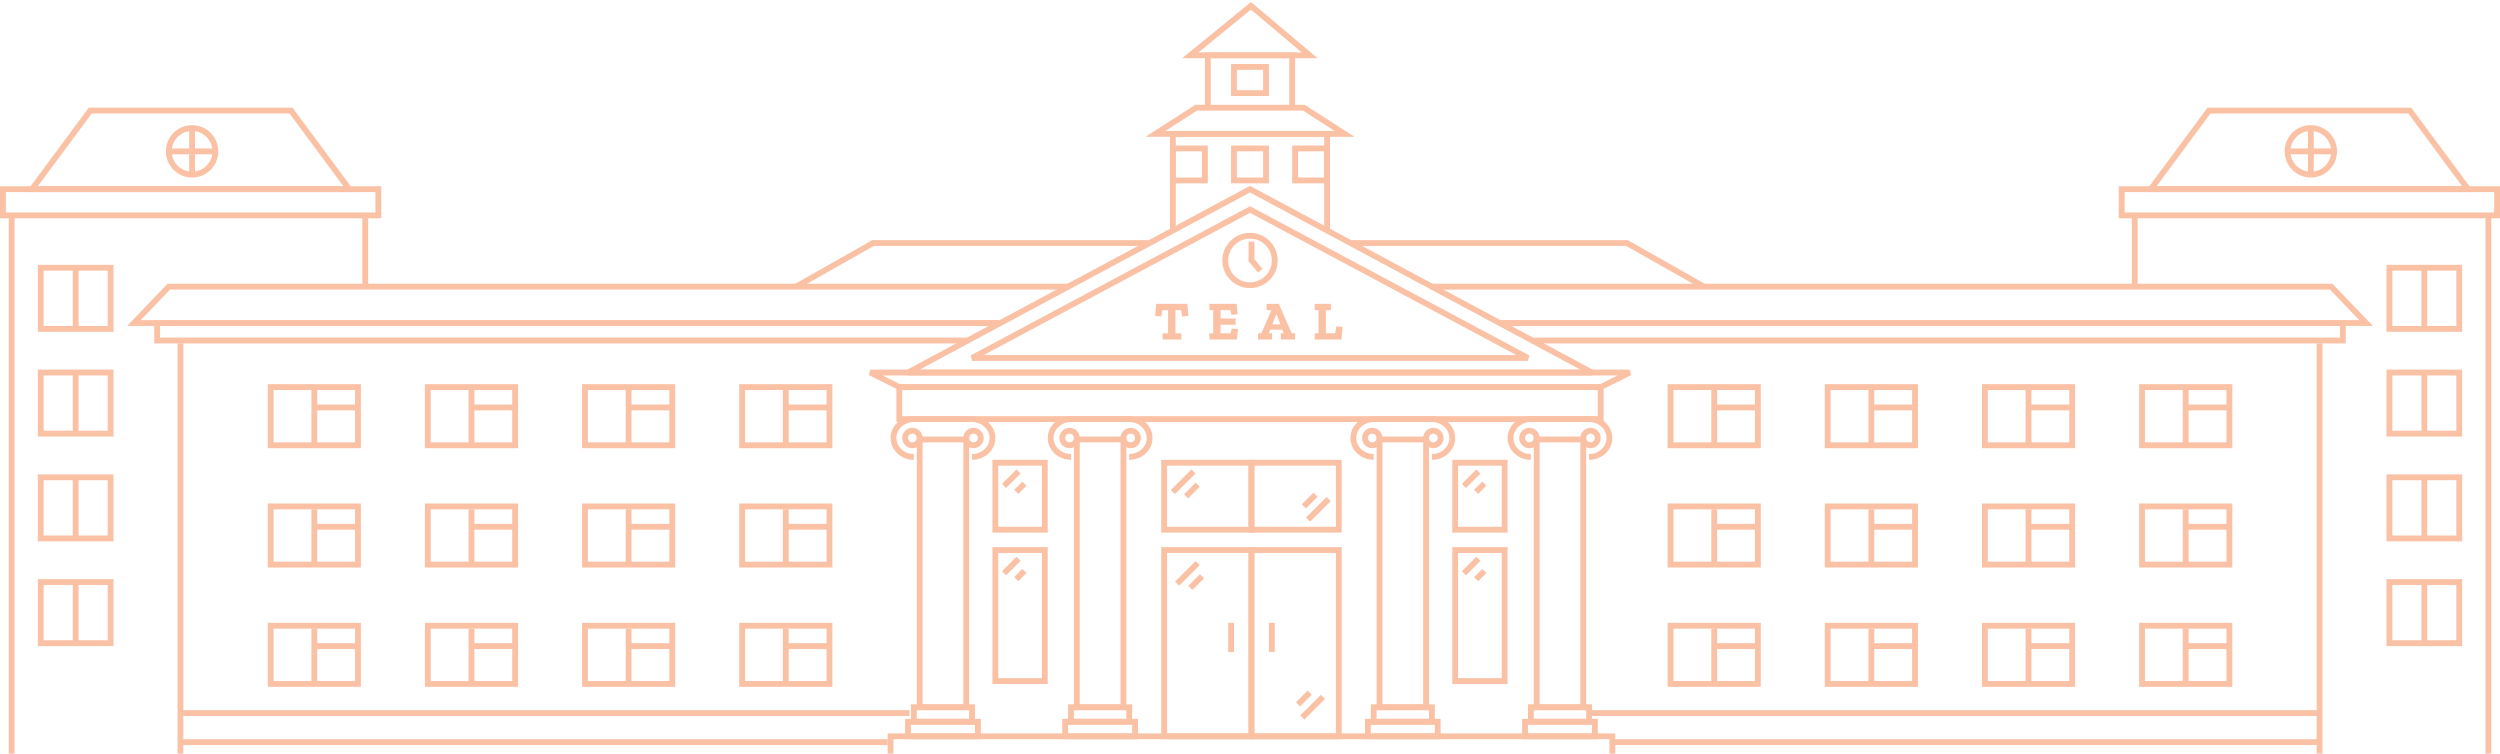 <svg width="859" height="259" viewBox="0 0 859 259" fill="none" xmlns="http://www.w3.org/2000/svg">
<g opacity="0.4">
<rect x="430" y="189" width="30" height="64" stroke="#F4631E" stroke-width="2"/>
<rect x="342" y="189" width="17" height="45" stroke="#F4631E" stroke-width="2"/>
<rect x="500" y="189" width="17" height="45" stroke="#F4631E" stroke-width="2"/>
<rect x="430" y="159" width="30" height="23" stroke="#F4631E" stroke-width="2"/>
<rect x="342" y="159" width="17" height="23" stroke="#F4631E" stroke-width="2"/>
<rect x="500" y="159" width="17" height="23" stroke="#F4631E" stroke-width="2"/>
<rect x="400" y="189" width="30" height="64" stroke="#F4631E" stroke-width="2"/>
<rect x="400" y="159" width="30" height="23" stroke="#F4631E" stroke-width="2"/>
<path d="M456 79V46H403V79" stroke="#F4631E" stroke-width="2"/>
<path d="M444 37V19H415V37" stroke="#F4631E" stroke-width="2"/>
<path d="M435 23H424V32H435V23Z" stroke="#F4631E" stroke-width="2"/>
<path d="M435 51H424V62H435V51Z" stroke="#F4631E" stroke-width="2"/>
<path d="M414 51H403V62H414V51Z" stroke="#F4631E" stroke-width="2"/>
<path d="M456 51H445V62H456V51Z" stroke="#F4631E" stroke-width="2"/>
<path d="M423 214V224" stroke="#F4631E" stroke-width="2"/>
<path d="M411.535 193.465L404.464 200.536" stroke="#F4631E" stroke-width="2"/>
<path d="M447.465 246.535L454.536 239.464" stroke="#F4631E" stroke-width="2"/>
<path d="M449.465 178.535L456.536 171.464" stroke="#F4631E" stroke-width="2"/>
<path d="M410.071 162L403 169.071" stroke="#F4631E" stroke-width="2"/>
<path d="M349.971 162L345 166.971" stroke="#F4631E" stroke-width="2"/>
<path d="M507.971 162L503 166.971" stroke="#F4631E" stroke-width="2"/>
<path d="M349.971 192L345 196.971" stroke="#F4631E" stroke-width="2"/>
<path d="M507.971 192L503 196.971" stroke="#F4631E" stroke-width="2"/>
<path d="M413 198L409 202" stroke="#F4631E" stroke-width="2"/>
<path d="M446 242L450 238" stroke="#F4631E" stroke-width="2"/>
<path d="M448 174L452 170" stroke="#F4631E" stroke-width="2"/>
<path d="M352.001 166.188L349.189 168.999" stroke="#F4631E" stroke-width="2"/>
<path d="M510.001 166.188L507.189 168.999" stroke="#F4631E" stroke-width="2"/>
<path d="M411.536 166.535L407.536 170.535" stroke="#F4631E" stroke-width="2"/>
<path d="M352.001 196.188L349.189 198.999" stroke="#F4631E" stroke-width="2"/>
<path d="M510.001 196.188L507.189 198.999" stroke="#F4631E" stroke-width="2"/>
<path d="M437 214V224" stroke="#F4631E" stroke-width="2"/>
<rect x="306" y="253" width="248" height="11" stroke="#F4631E" stroke-width="2"/>
<rect x="312" y="248" width="24" height="5" stroke="#F4631E" stroke-width="2"/>
<rect x="314" y="243" width="20" height="5" stroke="#F4631E" stroke-width="2"/>
<rect x="316" y="151" width="16" height="92" stroke="#F4631E" stroke-width="2"/>
<circle cx="313.5" cy="150.5" r="2.5" stroke="#F4631E" stroke-width="2"/>
<path d="M314 157C310.134 157 307 154.09 307 150.5C307 146.91 310.134 144 314 144" stroke="#F4631E" stroke-width="2"/>
<path d="M334 157C337.866 157 341 154.09 341 150.5C341 146.91 337.866 144 334 144" stroke="#F4631E" stroke-width="2"/>
<path d="M314 144H334" stroke="#F4631E" stroke-width="2"/>
<circle cx="334.5" cy="150.5" r="2.5" stroke="#F4631E" stroke-width="2"/>
<rect x="470" y="248" width="24" height="5" stroke="#F4631E" stroke-width="2"/>
<rect x="472" y="243" width="20" height="5" stroke="#F4631E" stroke-width="2"/>
<rect x="474" y="151" width="16" height="92" stroke="#F4631E" stroke-width="2"/>
<circle cx="471.5" cy="150.5" r="2.5" stroke="#F4631E" stroke-width="2"/>
<path d="M472 157C468.134 157 465 154.09 465 150.5C465 146.91 468.134 144 472 144" stroke="#F4631E" stroke-width="2"/>
<path d="M492 157C495.866 157 499 154.09 499 150.5C499 146.91 495.866 144 492 144" stroke="#F4631E" stroke-width="2"/>
<path d="M472 144H492" stroke="#F4631E" stroke-width="2"/>
<circle cx="492.5" cy="150.5" r="2.5" stroke="#F4631E" stroke-width="2"/>
<rect x="366" y="248" width="24" height="5" stroke="#F4631E" stroke-width="2"/>
<rect x="368" y="243" width="20" height="5" stroke="#F4631E" stroke-width="2"/>
<rect x="370" y="151" width="16" height="92" stroke="#F4631E" stroke-width="2"/>
<circle cx="367.5" cy="150.5" r="2.5" stroke="#F4631E" stroke-width="2"/>
<path d="M368 157C364.134 157 361 154.09 361 150.5C361 146.91 364.134 144 368 144" stroke="#F4631E" stroke-width="2"/>
<path d="M388 157C391.866 157 395 154.09 395 150.5C395 146.91 391.866 144 388 144" stroke="#F4631E" stroke-width="2"/>
<path d="M368 144H388" stroke="#F4631E" stroke-width="2"/>
<circle cx="388.5" cy="150.5" r="2.5" stroke="#F4631E" stroke-width="2"/>
<rect x="524" y="248" width="24" height="5" stroke="#F4631E" stroke-width="2"/>
<rect x="526" y="243" width="20" height="5" stroke="#F4631E" stroke-width="2"/>
<rect x="528" y="151" width="16" height="92" stroke="#F4631E" stroke-width="2"/>
<circle cx="525.5" cy="150.5" r="2.5" stroke="#F4631E" stroke-width="2"/>
<path d="M526 157C522.134 157 519 154.09 519 150.5C519 146.91 522.134 144 526 144" stroke="#F4631E" stroke-width="2"/>
<path d="M546 157C549.866 157 553 154.09 553 150.5C553 146.91 549.866 144 546 144" stroke="#F4631E" stroke-width="2"/>
<path d="M526 144H546" stroke="#F4631E" stroke-width="2"/>
<circle cx="546.5" cy="150.5" r="2.5" stroke="#F4631E" stroke-width="2"/>
<rect x="309" y="133" width="241" height="11" stroke="#F4631E" stroke-width="2"/>
<path d="M516.5 111H805V117H526.5" stroke="#F4631E" stroke-width="2"/>
<path d="M342.5 111H54V117H332.5" stroke="#F4631E" stroke-width="2"/>
<path d="M299 128H560L550 133H309L299 128Z" stroke="#F4631E" stroke-width="2"/>
<path d="M411 37H448L462 46H397L411 37Z" stroke="#F4631E" stroke-width="2"/>
<path d="M429.815 2L450 19H409L429.815 2Z" stroke="#F4631E" stroke-width="2"/>
<path d="M312 128H547L429.5 65L312 128Z" stroke="#F4631E" stroke-width="2"/>
<path d="M334 123H525L429.5 72L334 123Z" stroke="#F4631E" stroke-width="2"/>
<circle cx="429.5" cy="89.5" r="8.5" stroke="#F4631E" stroke-width="2"/>
<path d="M430 83V89.4L433 93" stroke="#F4631E" stroke-width="2"/>
<path d="M491.5 98.5H801L813 111H515.5" stroke="#F4631E" stroke-width="2"/>
<path d="M367.5 98.5H58L46 111H343.5" stroke="#F4631E" stroke-width="2"/>
<path d="M583 286H797V118" stroke="#F4631E" stroke-width="2"/>
<path d="M276 286H62V118" stroke="#F4631E" stroke-width="2"/>
<path d="M546.5 245H797" stroke="#F4631E" stroke-width="2"/>
<path d="M312.5 245H62" stroke="#F4631E" stroke-width="2"/>
<path d="M554 255L797 255" stroke="#F4631E" stroke-width="2"/>
<path d="M305 255L62 255" stroke="#F4631E" stroke-width="2"/>
<rect x="574" y="133" width="30" height="20" stroke="#F4631E" stroke-width="2"/>
<line x1="589" y1="153" x2="589" y2="134" stroke="#F4631E" stroke-width="2"/>
<line x1="589" y1="140" x2="604" y2="140" stroke="#F4631E" stroke-width="2"/>
<rect x="255" y="133" width="30" height="20" stroke="#F4631E" stroke-width="2"/>
<line x1="270" y1="153" x2="270" y2="134" stroke="#F4631E" stroke-width="2"/>
<line x1="270" y1="140" x2="285" y2="140" stroke="#F4631E" stroke-width="2"/>
<rect x="574" y="174" width="30" height="20" stroke="#F4631E" stroke-width="2"/>
<line x1="589" y1="194" x2="589" y2="175" stroke="#F4631E" stroke-width="2"/>
<line x1="589" y1="181" x2="604" y2="181" stroke="#F4631E" stroke-width="2"/>
<rect x="255" y="174" width="30" height="20" stroke="#F4631E" stroke-width="2"/>
<line x1="270" y1="194" x2="270" y2="175" stroke="#F4631E" stroke-width="2"/>
<line x1="270" y1="181" x2="285" y2="181" stroke="#F4631E" stroke-width="2"/>
<rect x="574" y="215" width="30" height="20" stroke="#F4631E" stroke-width="2"/>
<line x1="589" y1="235" x2="589" y2="216" stroke="#F4631E" stroke-width="2"/>
<line x1="589" y1="222" x2="604" y2="222" stroke="#F4631E" stroke-width="2"/>
<rect x="255" y="215" width="30" height="20" stroke="#F4631E" stroke-width="2"/>
<line x1="270" y1="235" x2="270" y2="216" stroke="#F4631E" stroke-width="2"/>
<line x1="270" y1="222" x2="285" y2="222" stroke="#F4631E" stroke-width="2"/>
<rect x="628" y="133" width="30" height="20" stroke="#F4631E" stroke-width="2"/>
<line x1="643" y1="153" x2="643" y2="134" stroke="#F4631E" stroke-width="2"/>
<line x1="643" y1="140" x2="658" y2="140" stroke="#F4631E" stroke-width="2"/>
<rect x="201" y="133" width="30" height="20" stroke="#F4631E" stroke-width="2"/>
<line x1="216" y1="153" x2="216" y2="134" stroke="#F4631E" stroke-width="2"/>
<line x1="216" y1="140" x2="231" y2="140" stroke="#F4631E" stroke-width="2"/>
<rect x="628" y="174" width="30" height="20" stroke="#F4631E" stroke-width="2"/>
<line x1="643" y1="194" x2="643" y2="175" stroke="#F4631E" stroke-width="2"/>
<line x1="643" y1="181" x2="658" y2="181" stroke="#F4631E" stroke-width="2"/>
<rect x="201" y="174" width="30" height="20" stroke="#F4631E" stroke-width="2"/>
<line x1="216" y1="194" x2="216" y2="175" stroke="#F4631E" stroke-width="2"/>
<line x1="216" y1="181" x2="231" y2="181" stroke="#F4631E" stroke-width="2"/>
<rect x="628" y="215" width="30" height="20" stroke="#F4631E" stroke-width="2"/>
<line x1="643" y1="235" x2="643" y2="216" stroke="#F4631E" stroke-width="2"/>
<line x1="643" y1="222" x2="658" y2="222" stroke="#F4631E" stroke-width="2"/>
<rect x="201" y="215" width="30" height="20" stroke="#F4631E" stroke-width="2"/>
<line x1="216" y1="235" x2="216" y2="216" stroke="#F4631E" stroke-width="2"/>
<line x1="216" y1="222" x2="231" y2="222" stroke="#F4631E" stroke-width="2"/>
<rect x="682" y="133" width="30" height="20" stroke="#F4631E" stroke-width="2"/>
<line x1="697" y1="153" x2="697" y2="134" stroke="#F4631E" stroke-width="2"/>
<line x1="697" y1="140" x2="712" y2="140" stroke="#F4631E" stroke-width="2"/>
<rect x="147" y="133" width="30" height="20" stroke="#F4631E" stroke-width="2"/>
<line x1="162" y1="153" x2="162" y2="134" stroke="#F4631E" stroke-width="2"/>
<line x1="162" y1="140" x2="177" y2="140" stroke="#F4631E" stroke-width="2"/>
<rect x="682" y="174" width="30" height="20" stroke="#F4631E" stroke-width="2"/>
<line x1="697" y1="194" x2="697" y2="175" stroke="#F4631E" stroke-width="2"/>
<line x1="697" y1="181" x2="712" y2="181" stroke="#F4631E" stroke-width="2"/>
<rect x="147" y="174" width="30" height="20" stroke="#F4631E" stroke-width="2"/>
<line x1="162" y1="194" x2="162" y2="175" stroke="#F4631E" stroke-width="2"/>
<line x1="162" y1="181" x2="177" y2="181" stroke="#F4631E" stroke-width="2"/>
<rect x="682" y="215" width="30" height="20" stroke="#F4631E" stroke-width="2"/>
<line x1="697" y1="235" x2="697" y2="216" stroke="#F4631E" stroke-width="2"/>
<line x1="697" y1="222" x2="712" y2="222" stroke="#F4631E" stroke-width="2"/>
<rect x="147" y="215" width="30" height="20" stroke="#F4631E" stroke-width="2"/>
<line x1="162" y1="235" x2="162" y2="216" stroke="#F4631E" stroke-width="2"/>
<line x1="162" y1="222" x2="177" y2="222" stroke="#F4631E" stroke-width="2"/>
<rect x="736" y="133" width="30" height="20" stroke="#F4631E" stroke-width="2"/>
<line x1="751" y1="153" x2="751" y2="134" stroke="#F4631E" stroke-width="2"/>
<line x1="751" y1="140" x2="766" y2="140" stroke="#F4631E" stroke-width="2"/>
<rect x="93" y="133" width="30" height="20" stroke="#F4631E" stroke-width="2"/>
<line x1="108" y1="153" x2="108" y2="134" stroke="#F4631E" stroke-width="2"/>
<line x1="108" y1="140" x2="123" y2="140" stroke="#F4631E" stroke-width="2"/>
<rect x="736" y="174" width="30" height="20" stroke="#F4631E" stroke-width="2"/>
<line x1="751" y1="194" x2="751" y2="175" stroke="#F4631E" stroke-width="2"/>
<line x1="751" y1="181" x2="766" y2="181" stroke="#F4631E" stroke-width="2"/>
<rect x="93" y="174" width="30" height="20" stroke="#F4631E" stroke-width="2"/>
<line x1="108" y1="194" x2="108" y2="175" stroke="#F4631E" stroke-width="2"/>
<line x1="108" y1="181" x2="123" y2="181" stroke="#F4631E" stroke-width="2"/>
<rect x="736" y="215" width="30" height="20" stroke="#F4631E" stroke-width="2"/>
<line x1="751" y1="235" x2="751" y2="216" stroke="#F4631E" stroke-width="2"/>
<line x1="751" y1="222" x2="766" y2="222" stroke="#F4631E" stroke-width="2"/>
<rect x="93" y="215" width="30" height="20" stroke="#F4631E" stroke-width="2"/>
<line x1="108" y1="235" x2="108" y2="216" stroke="#F4631E" stroke-width="2"/>
<line x1="108" y1="222" x2="123" y2="222" stroke="#F4631E" stroke-width="2"/>
<rect width="129" height="9" transform="matrix(-1 0 0 1 858 65)" stroke="#F4631E" stroke-width="2"/>
<path d="M828 38H759L739 65H848L828 38Z" stroke="#F4631E" stroke-width="2"/>
<path d="M100 38H31L11 65H120L100 38Z" stroke="#F4631E" stroke-width="2"/>
<rect x="1" y="65" width="129" height="9" stroke="#F4631E" stroke-width="2"/>
<path d="M733.5 98.5V74M855 74V282H797" stroke="#F4631E" stroke-width="2"/>
<path d="M125.5 98.5V74M4 74V282H62" stroke="#F4631E" stroke-width="2"/>
<rect width="24" height="21" transform="matrix(-1 0 0 1 845 92)" stroke="#F4631E" stroke-width="2"/>
<rect x="14" y="92" width="24" height="21" stroke="#F4631E" stroke-width="2"/>
<path d="M833 92V113" stroke="#F4631E" stroke-width="2"/>
<path d="M26 92V113" stroke="#F4631E" stroke-width="2"/>
<rect width="24" height="21" transform="matrix(-1 0 0 1 845 128)" stroke="#F4631E" stroke-width="2"/>
<rect x="14" y="128" width="24" height="21" stroke="#F4631E" stroke-width="2"/>
<rect width="24" height="21" transform="matrix(-1 0 0 1 845 164)" stroke="#F4631E" stroke-width="2"/>
<rect x="14" y="164" width="24" height="21" stroke="#F4631E" stroke-width="2"/>
<rect width="24" height="21" transform="matrix(-1 0 0 1 845 200)" stroke="#F4631E" stroke-width="2"/>
<rect x="14" y="200" width="24" height="21" stroke="#F4631E" stroke-width="2"/>
<path d="M833 164V185" stroke="#F4631E" stroke-width="2"/>
<path d="M26 164V185" stroke="#F4631E" stroke-width="2"/>
<path d="M833 128V149" stroke="#F4631E" stroke-width="2"/>
<path d="M26 128V149" stroke="#F4631E" stroke-width="2"/>
<path d="M833 200V221" stroke="#F4631E" stroke-width="2"/>
<path d="M26 200V221" stroke="#F4631E" stroke-width="2"/>
<path d="M464.5 83.5H559L585.5 98.5" stroke="#F4631E" stroke-width="2"/>
<path d="M394.5 83.5H300L273.5 98.5" stroke="#F4631E" stroke-width="2"/>
<circle cx="794" cy="52" r="8" stroke="#F4631E" stroke-width="2"/>
<circle cx="66" cy="52" r="8" stroke="#F4631E" stroke-width="2"/>
<path d="M794 44V60M786 52H802M66 44V60M58 52H74" stroke="#F4631E" stroke-width="2"/>
<path d="M408.349 108.555L406.199 108.744L405.822 106.557H403.88V114.514H405.878V116.664H399.467V114.514H401.353V106.557H399.41L399.033 108.744L396.884 108.555L397.261 104.407H407.972L408.349 108.555ZM425.007 116.664H415.54V114.514H416.86V106.557H415.54V104.407H424.893L425.271 107.99L423.121 108.178L422.744 106.557H419.387V109.442H424.554V111.573H419.387V114.514H422.857L423.234 112.893L425.384 113.081L425.007 116.664ZM444.972 116.664H440.088V114.514H441.069L440.616 113.27H436.449L435.939 114.514H437.09V116.664H432.262V114.514H433.375L436.882 106.557H435.185V104.407H439.39L443.803 114.514H444.972V116.664ZM439.937 111.459L438.655 108.009H438.542L437.165 111.459H439.937ZM460.935 116.664H451.733V114.514H453.053V106.557H451.733V104.407H457.296V106.557H455.58V114.514H458.785L459.162 112.138L461.312 112.327L460.935 116.664Z" fill="#F4631E"/>
</g>
</svg>
